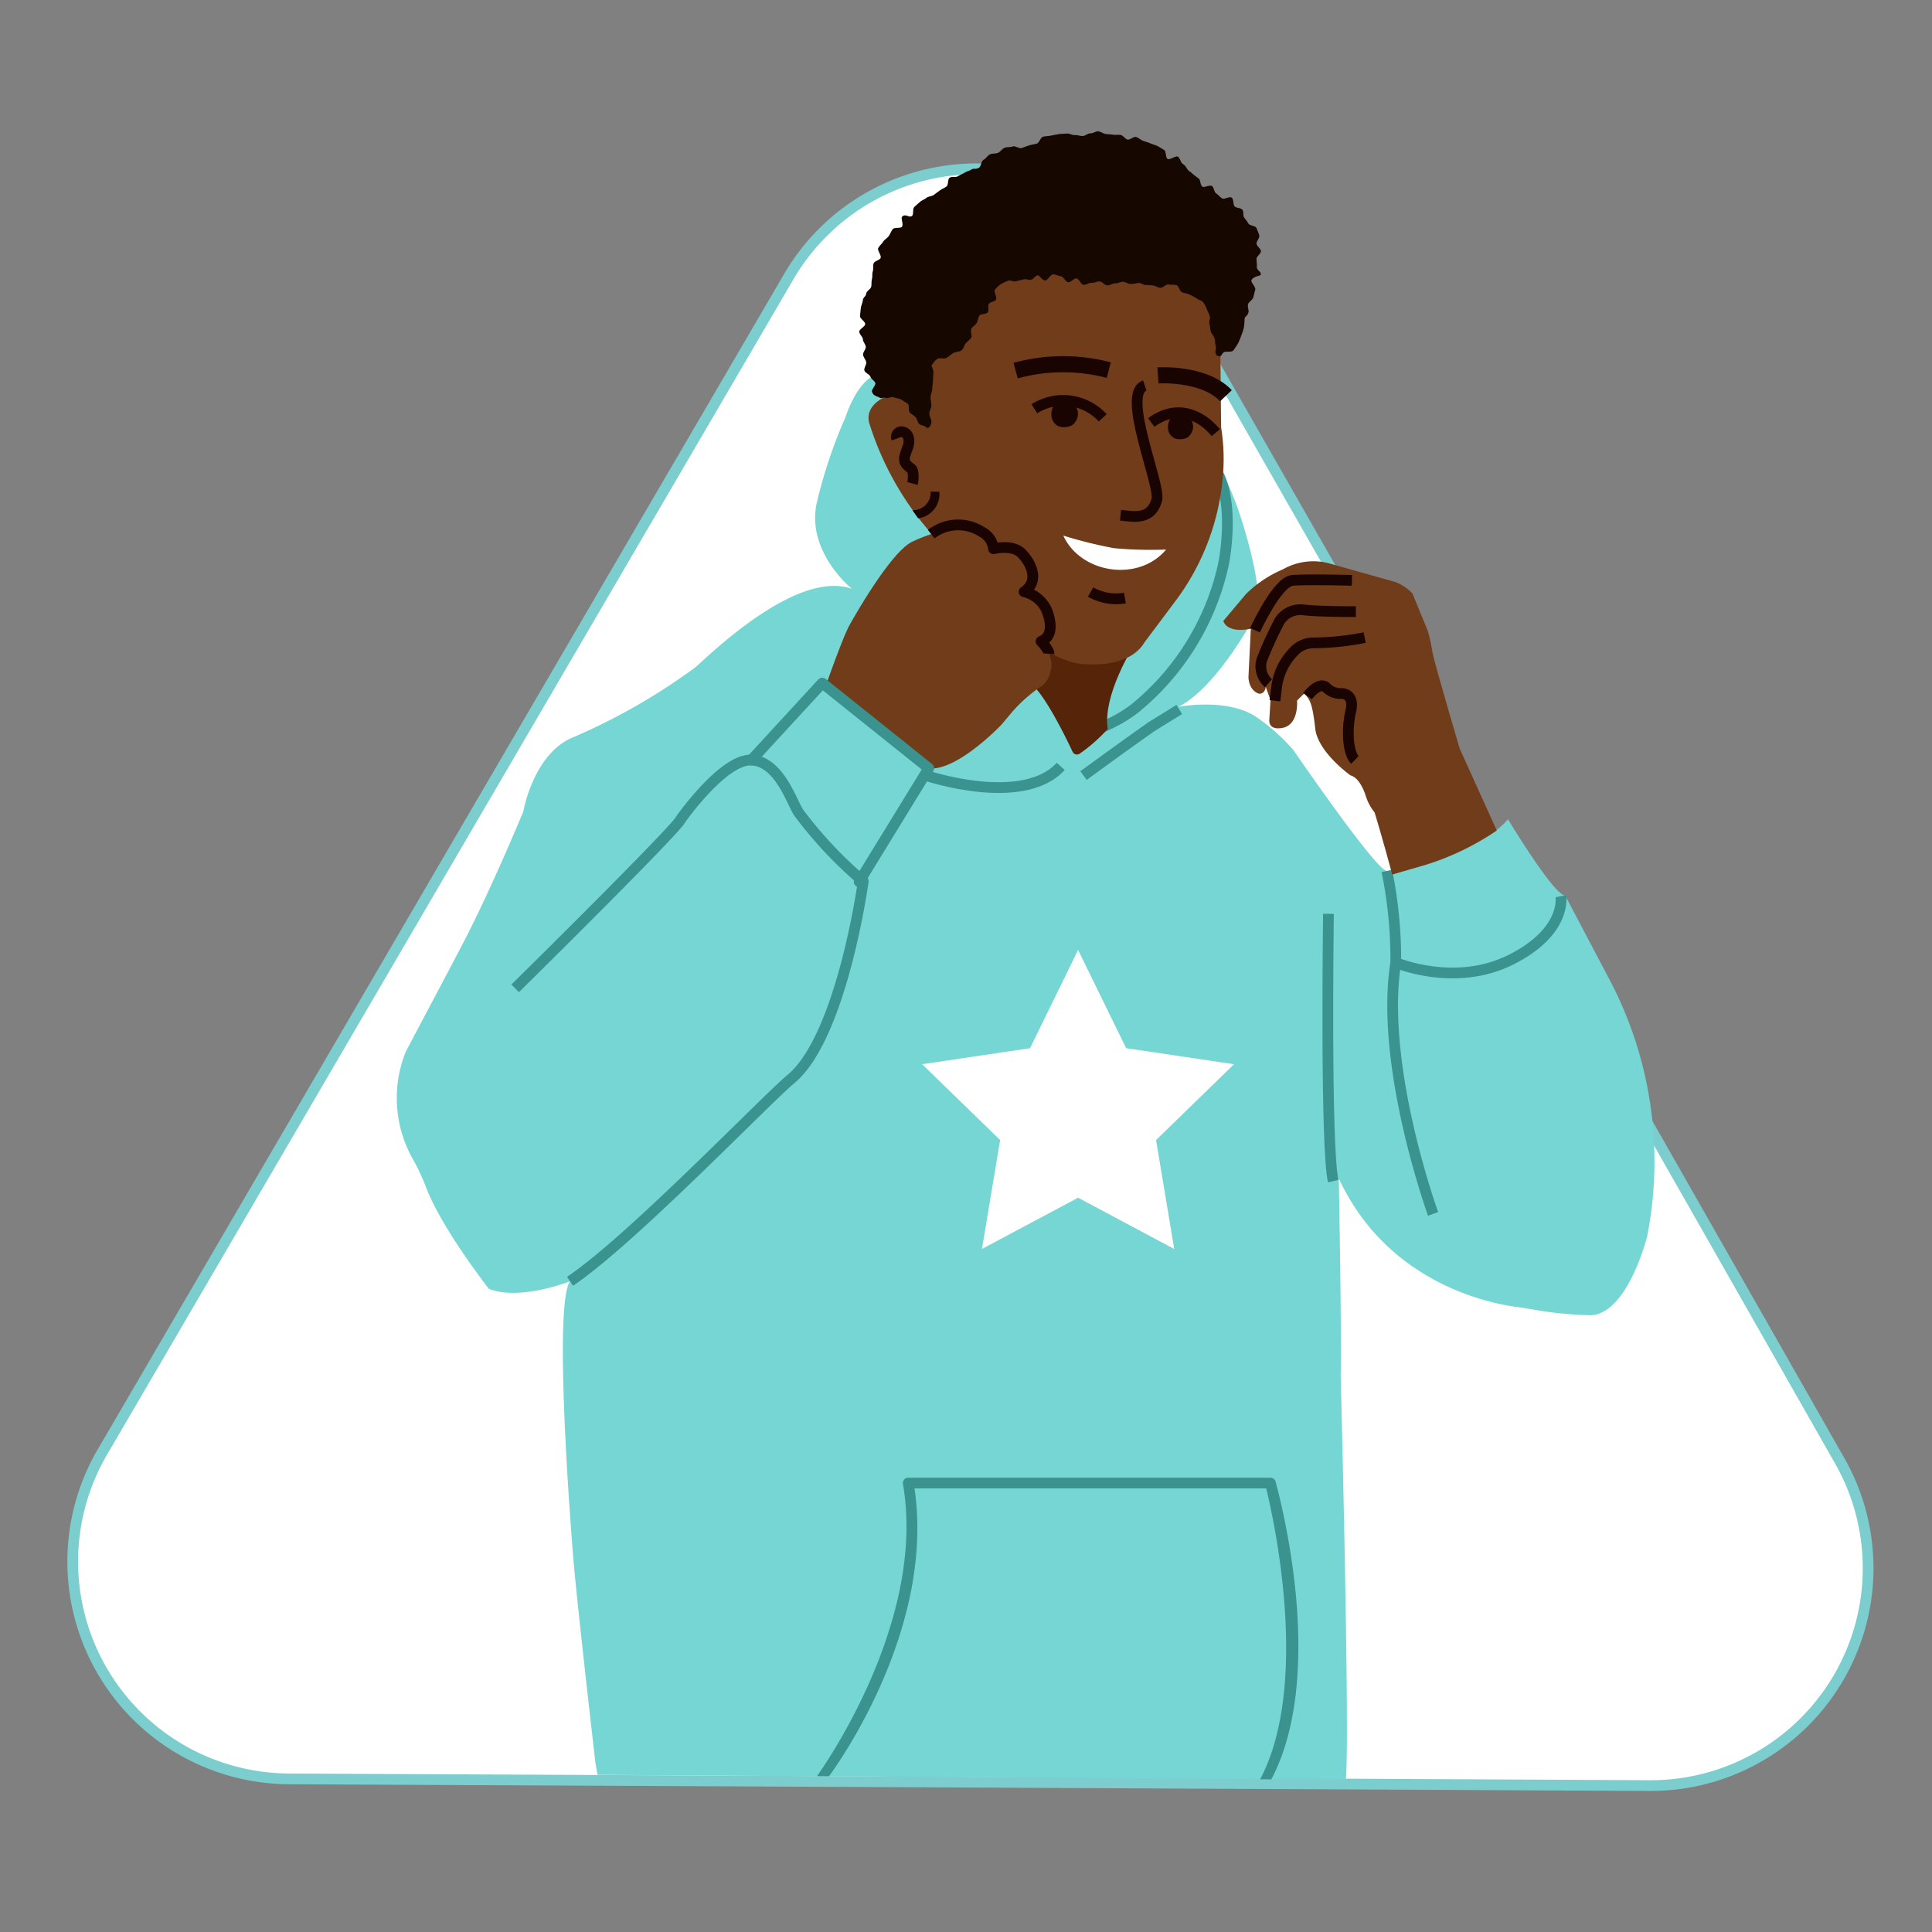 <svg id="Layer_1" data-name="Layer 1" xmlns="http://www.w3.org/2000/svg" width="180" height="180" viewBox="0 0 180 180">
  <rect x="0" y="0" width="180" height="180" fill="#808080" stroke="none"/>
  <defs>
    <style>
      .cls-1, .cls-3 {
        fill: #fff;
      }

      .cls-1 {
        stroke: #7ccdcd;
      }

      .cls-1, .cls-10, .cls-11 {
        stroke-miterlimit: 10;
      }

      .cls-2 {
        fill: #75d6d4;
      }

      .cls-4 {
        fill: #3a938e;
      }

      .cls-10, .cls-11, .cls-13, .cls-5, .cls-9 {
        fill: none;
      }

      .cls-5, .cls-9 {
        stroke: #3a938e;
      }

      .cls-13, .cls-5, .cls-9 {
        stroke-linejoin: round;
      }

      .cls-6 {
        fill: #713c1a;
      }

      .cls-7 {
        fill: #562408;
      }

      .cls-8 {
        fill: #160800;
      }

      .cls-9 {
        stroke-linecap: round;
      }

      .cls-10, .cls-11, .cls-13 {
        stroke: #190401;
      }

      .cls-11 {
        stroke-width: 1.5px;
      }

      .cls-12 {
        fill: #190401;
      }
    </style>
  </defs>
  <g>
    <path id="Path" class="cls-1" d="M108.558,25.924a20.251,20.251,0,0,0-35.046-.191L41.525,80.497,9.541,135.279a20.243,20.243,0,0,0,17.374,30.455l63.389.305,63.423.319A20.251,20.251,0,0,0,171.4,136.094L140.009,80.963Z"/>
    <path class="cls-2" d="M55.668,165.362h0l-.188-1.079s-1.574-13.57-2.048-18.868c0,0-1.994-23.667-.325-26.04,0,0-4.658,1.846-7.558.703,0,0-4.438-5.655-5.885-9.536a19.43,19.43,0,0,0-1.138-2.445,11.552,11.552,0,0,1-.71-10.142s4.896-9.225,5.712-10.833c2.525-4.973,5.229-11.513,5.229-11.513s.923-5.449,4.702-6.943a57.209,57.209,0,0,0,11.337-6.503c1.494-1.318,9.491-9.14,14.588-7.294,0,0-4.394-3.515-3.252-8.173a45.592,45.592,0,0,1,2.636-7.822s1.23-3.955,3.34-4.043c0,0,23.992-12.128,33.132,12.303,0,0,2.549,7.118,1.846,9.931,0,0-.289.563-.789,1.411-1.247,2.113-3.809,5.998-6.505,7.377,0,0,4.461-.858,7.186.9a18.151,18.151,0,0,1,3.536,3.143s7.642,11.162,8.697,11.25h0s8.365-1.336,11.284-4.821h0s4.274,7.105,5.329,7.105h0l4.306,8.173a36.305,36.305,0,0,1,3.34,23.552s-1.758,7.118-5.185,7.382a33.915,33.915,0,0,1-5.333-.515c-.543-.094-1.09-.184-1.636-.255-2.549-.333-12.043-2.21-16.583-11.973,0,0,.264,13.885.176,18.367,0,0,.867,33.375.481,37.613h-2.653l-67.067-.414Z"/>
    <polygon class="cls-3" points="100.443 88.503 95.965 97.658 85.915 99.151 93.179 106.216 91.487 116.365 100.443 111.589 109.399 116.365 107.707 106.216 114.971 99.151 104.921 97.658 100.443 88.503"/>
    <path class="cls-4" d="M118.447,165.776l-1.041-.002c4.72-8.954,1.2-24.508.563-27.102H85.203c1.958,13.319-7.543,26.244-7.968,26.82l-1.121-.013c.103-.14,10.278-14.141,8.011-27.222a.499.499,0,0,1,.492-.585H118.358a.502.502,0,0,1,.483.37C119.038,138.778,123.765,155.685,118.447,165.776Z"/>
    <path class="cls-5" d="M47.995,92.082h0c3.333-3.278,15.197-15.046,15.426-15.752,0,0,3.951-5.631,6.584-5.517s3.797,4.048,4.428,4.924a38.835,38.835,0,0,0,5.993,6.374h0s-1.985,14.504-6.756,18.436C71.403,102.415,58.769,115.588,53.107,119.375"/>
    <path class="cls-5" d="M123.768,85.14s-.293,21.767.445,24.902"/>
    <path class="cls-5" d="M102.238,67.917a13.509,13.509,0,0,0,3.427-1.862A23.882,23.882,0,0,0,113.981,52.601c.341-1.64.876-6.312-.708-8.829"/>
    <path class="cls-5" d="M133.519,113.095s-5.008-13.772-3.478-23.417a41,41,0,0,0-.831-8.531"/>
    <path class="cls-5" d="M145.418,83.496s.621,3.261-4.619,5.904-10.758.278-10.758.278"/>
    <path class="cls-5" d="M100.946,72.257s4.027-2.939,6.32-4.548l2.606-1.609"/>
    <path class="cls-5" d="M86.293,72.257S95.276,75.277,98.826,71.404"/>
    <path class="cls-6" d="M116.536,58.576s-2.089.519-2.567-.718l2.115-2.514a11.008,11.008,0,0,1,3.445-2.301,5.712,5.712,0,0,1,4.244-.572L129.958,54.213a4.281,4.281,0,0,1,1.636,1.078l1.423,3.472a16.18,16.18,0,0,1,.439,1.969c.027.492,2.541,9.019,2.541,9.019l3.453,7.626h0a24.747,24.747,0,0,1-6.61,3.193l-3.131.91s-.765-2.891-1.639-5.781a4.879,4.879,0,0,1-.848-1.609s-.474-1.609-1.408-1.854c0,0-3.032-2.155-3.276-4.354s-.46-2.716-1.035-3.262l-.661.647s.23,2.572-1.71,2.587c0,0-.877.101-.877-.733l.115-1.882-.445-1.25s-.029.647-.604.647c0,0-.92-.187-1.006-1.523Z"/>
    <path class="cls-7" d="M105.878,59.75s-3.184,4.857-2.673,8.166a15.367,15.367,0,0,1-2.626,2.31s-.474.301-.717-.33c0,0-2.54-5.481-3.946-6.27l1.683-4.71Z"/>
    <path class="cls-6" d="M76.933,63.897s1.642-4.694,2.256-5.728c0,0,3.74-6.769,5.831-7.712a15.086,15.086,0,0,1,4.899-1.369,3.322,3.322,0,0,1,1.907.711c.873.711.735,1.325.735,1.325a2.612,2.612,0,0,1,2.605.414l1.12,1.724s.904,1.159-.873,1.87c0,0,1.26.517,1.487,1.228,0,0,.894,2.04.7,2.557l-.603.836s1.325,1.422.873,2.812a2.124,2.124,0,0,1-.86,1.378,13.648,13.648,0,0,0-2.834,2.536l-.895,1.063s-4.155,4.355-6.747,4.036Z"/>
    <path class="cls-6" d="M84.637,37.705a1.824,1.824,0,0,0-2.117-.751s-2.053.799-1.509,2.541A28.269,28.269,0,0,0,88.469,51.47l6.117,6.805s3.425,3.649,6.754,3.616c0,0,3.869.357,5.284-2.038l2.766-3.691a22.505,22.505,0,0,0,4.602-12.744,18.344,18.344,0,0,0-.224-3.606l-.087-8.701s-.009-10.669-9.916-11.159c0,0-10.278-2.982-16.605,5.226Z"/>
    <path class="cls-8" d="M81.92,37.031c.303.156.229-.056.685.053.172.041.47-.182.718-.054.173.09.469.074.681.222.166.116.389.231.58.391.159.133.015.638.192.806.153.144.356.247.523.419.149.154.164.439.324.618.145.161.508.139.662.321.157.185.457-.048.494-.517.017-.211-.201-.484-.197-.77.003-.235.194-.492.192-.757-.002-.247-.073-.502-.076-.758-.003-.256.157-.511.157-.761-0-.264.061-.512.066-.751.006-.28.025-.514.044-.734.033-.373-.246-.669-.152-.752.119-.105.252-.43.547-.588.202-.108.58.052.822-.076.219-.116.405-.318.63-.448.225-.129.554-.107.761-.248.225-.153.262-.537.434-.7.209-.199.424-.343.502-.551.063-.166-.128-.528-.003-.774.096-.188.37-.317.491-.534.108-.194.121-.462.241-.667.116-.198.68-.133.801-.331.123-.201-.037-.575.085-.767.13-.204.541-.212.662-.393.143-.213-.22-.757-.101-.92a2.509,2.509,0,0,1,.59-.558c.116-.069.369-.167.648-.301.186-.089.547.141.781.051.206-.079.429-.107.659-.17.22-.061.453.069.683.037.23-.032.421-.422.65-.411.169.008.376.442.681.473.211.021.52-.604.781-.575.224.025.452.157.704.186.23.026.416.529.663.557.233.027.523-.386.766-.359.236.026.421.567.662.593.242.026.513-.206.755-.182.243.024.503-.15.741-.129.246.023.463.344.699.363.25.02.511-.198.743-.184.254.016.502-.153.728-.146.265.009.501.208.716.203a3.375,3.375,0,0,0,.706-.094c.198-.045.442.187.705.189a5.729,5.729,0,0,1,.678.045c.224.027.419.171.656.219.226.046.564-.376.794-.313.226.062.514-.014.736.063.226.078.297.572.509.663.224.096.481.097.68.205a5.583,5.583,0,0,1,.63.331c.208.154.556.246.684.411a3.109,3.109,0,0,1,.333.643c.07.187.18.397.268.636.074.203-.112.519-.031.744.076.212.05.466.126.685.077.22.266.403.339.618.076.227.046.481.111.688.076.241-.061.518-.008.712.087.322.302.206.29.314.366-.086.128-.067.457-.382.157-.151.734.029.909-.19a6.001,6.001,0,0,0,.439-.657,5.578,5.578,0,0,0,.3-.729,4.911,4.911,0,0,0,.244-.753,4.656,4.656,0,0,0,.059-.765c.064-.359.236-.211.365-.627.064-.205-.11-.52-.031-.774.07-.226.402-.384.477-.622.075-.238.114-.487.186-.713.081-.255-.419-.68-.351-.888.116-.353.82-.419.857-.501.104-.339-.407-.386-.353-.82.025-.202-.04-.432-.03-.697.009-.22.419-.459.406-.71-.011-.226-.372-.432-.408-.675-.033-.227.318-.546.257-.781a6.591,6.591,0,0,0-.265-.689c-.084-.216-.638-.213-.755-.425a4.653,4.653,0,0,0-.385-.548c-.138-.185-.016-.574-.187-.747-.162-.164-.494-.128-.688-.279-.182-.141-.087-.712-.299-.838-.213-.127-.685.2-.876.083-.213-.131-.363-.34-.55-.46-.215-.137-.213-.57-.396-.693-.215-.144-.724.174-.897.05-.217-.156-.171-.615-.331-.742-.228-.18-.421-.302-.555-.428-.4-.376-.315-.177-.518-.46-.204-.285-.107-.256-.467-.519-.159-.116-.196-.496-.421-.643-.179-.117-.739.339-.958.211-.19-.112-.112-.73-.331-.845-.198-.105-.398-.255-.619-.36-.204-.097-.446-.159-.668-.253-.209-.088-.447-.151-.673-.234-.214-.079-.406-.277-.634-.35-.218-.07-.578.3-.808.237-.221-.061-.387-.367-.619-.419-.225-.051-.482.014-.717-.028-.227-.041-.465-.04-.701-.071-.229-.031-.448-.224-.686-.245-.231-.02-.482.193-.721.184-.246-.01-.485.247-.731.251-.247.004-.484-.104-.729-.088-.246.017-.507-.172-.751-.143-.246.029-.498.017-.74.057-.244.04-.489.086-.729.135-.243.05-.5.046-.737.104-.241.059-.356.576-.59.642-.24.068-.479.093-.71.166-.239.076-.461.162-.69.242-.238.084-.613-.229-.839-.142-.237.091-.533.029-.754.121-.236.098-.391.37-.607.467-.236.106-.543.043-.753.144-.241.116-.383.397-.585.501-.25.129-.253.639-.435.74-.404.224-.412-.001-.725.183-.304.179-.265.076-.643.3-.173.103-.398.188-.624.328-.186.115-.544-.007-.754.129-.19.122-.099.69-.301.826-.191.129-.409.219-.606.358-.191.135-.375.273-.565.416-.189.142-.498.124-.682.272-.187.151-.434.228-.609.382-.182.16-.367.315-.53.477-.174.173-.046.634-.191.807-.253.256-.63-.239-.941.091-.14.149.157.736-.02.944-.143.169-.704.02-.862.225-.139.181-.218.43-.363.637-.132.19-.391.317-.523.528-.124.198-.337.37-.456.586-.114.206.325.706.218.927-.103.213-.551.271-.644.497-.091.22-.003.511-.082.743-.076.226-.017.485-.079.721-.061.231-.021.468-.067.709-.044.235-.441.407-.468.65-.057.352-.254.231-.321.673-.03.201-.152.438-.183.706-.025.218-.052.467-.072.72-.018.225.491.499.48.747-.01.23-.547.458-.549.702-.002.233.331.475.339.717.008.234.247.456.265.696.018.235-.28.504-.249.741.03.235.245.445.289.679.044.234-.228.547-.168.777.06.231.485.359.563.584.078.226.35.354.447.57.099.218-.411.645-.291.85C81.348,36.861,81.655,36.894,81.92,37.031Z"/>
    <polyline class="cls-9" points="70.005 70.813 76.608 63.637 86.532 71.577 80.044 82.15"/>
    <path class="cls-10" d="M101.606,55.158a4.832,4.832,0,0,0,3.2.561"/>
    <path class="cls-10" d="M83.543,40.862a.478.478,0,0,1,.41-.64.71.71,0,0,1,.672.499,1.441,1.441,0,0,1-.03.884c-.086.287-.215.561-.288.852a1.007,1.007,0,0,0-.017.523c.087.3.373.488.614.687s.193,1.077.111,1.379"/>
    <path class="cls-3" d="M99.064,49.9a41.084,41.084,0,0,0,4.724,1.173,37.396,37.396,0,0,0,4.852.128c-2.528,3.042-7.93,2.275-9.576-1.301Z"/>
    <path class="cls-10" d="M106.657,35.919c-2.225.736,1.499,9.28,1.12,10.653-.523,1.894-2.097,1.573-3.381,1.43"/>
    <path class="cls-11" d="M107.884,34.978s4.265-.3,6.335,1.891"/>
    <path class="cls-11" d="M103.3,34.485a16.661,16.661,0,0,0-8.675.045"/>
    <path class="cls-12" d="M99.316,37.319a1.243,1.243,0,0,1,.952,1.844,1.223,1.223,0,0,1-.381.457,1.579,1.579,0,0,1-.639.172,1.373,1.373,0,0,1-.61-.074,1.118,1.118,0,0,1-.634-.727,1.537,1.537,0,0,1,.063-.979,1.477,1.477,0,0,1,.136-.254,1.034,1.034,0,0,1,1.113-.438Z"/>
    <path class="cls-10" d="M102.736,38.929a4.994,4.994,0,0,0-6.367-.844"/>
    <path class="cls-12" d="M110.134,38.577a1.178,1.178,0,0,1,.86,1.769,1.159,1.159,0,0,1-.372.424,1.497,1.497,0,0,1-.61.148,1.302,1.302,0,0,1-.576-.084,1.06,1.06,0,0,1-.584-.704,1.457,1.457,0,0,1,.082-.926,1.399,1.399,0,0,1,.135-.238.98.98,0,0,1,1.065-.39Z"/>
    <path class="cls-10" d="M113.273,40.309c-1.433-1.722-3.669-2.666-6.015-.946"/>
    <path class="cls-13" d="M86.761,49.763a4.086,4.086,0,0,1,4.731-.199,1.992,1.992,0,0,1,1.068,1.56s1.743-.437,2.605.414,1.75,2.583.247,3.594a3.11,3.11,0,0,1,2.048,1.593s1.135,2.402-.465,3.028c0,0,.753.795.731,1.154"/>
    <path class="cls-10" d="M116.93,58.718s1.908-4.203,3.337-4.614a.917.917,0,0,1,.184-.034c1.425-.108,5.504,0,5.504,0"/>
    <path class="cls-10" d="M118.187,63.651a2.061,2.061,0,0,1-.541-2.393,36.987,36.987,0,0,1,1.576-3.411,2.308,2.308,0,0,1,2.31-1.015c1.662.173,4.792.151,4.792.151"/>
    <path class="cls-10" d="M127.143,59.401a25.469,25.469,0,0,1-4.857.496,2.499,2.499,0,0,0-1.854.925,5.696,5.696,0,0,0-1.501,3.27l-.148,1.197"/>
    <path class="cls-10" d="M121.823,64.854s.955-1.318,1.672-.866a1.914,1.914,0,0,0,1.541.626s1.201-.006.812,1.653c-.406,1.732-.259,3.907.389,4.533"/>
    <path class="cls-12" d="M85.545,48.289c-.014,0,.013 0,0,0l-.536-.755a1.645,1.645,0,0,0,1.701-1.734l.808.018A2.275,2.275,0,0,1,85.545,48.289Z"/>
  </g>
</svg>
